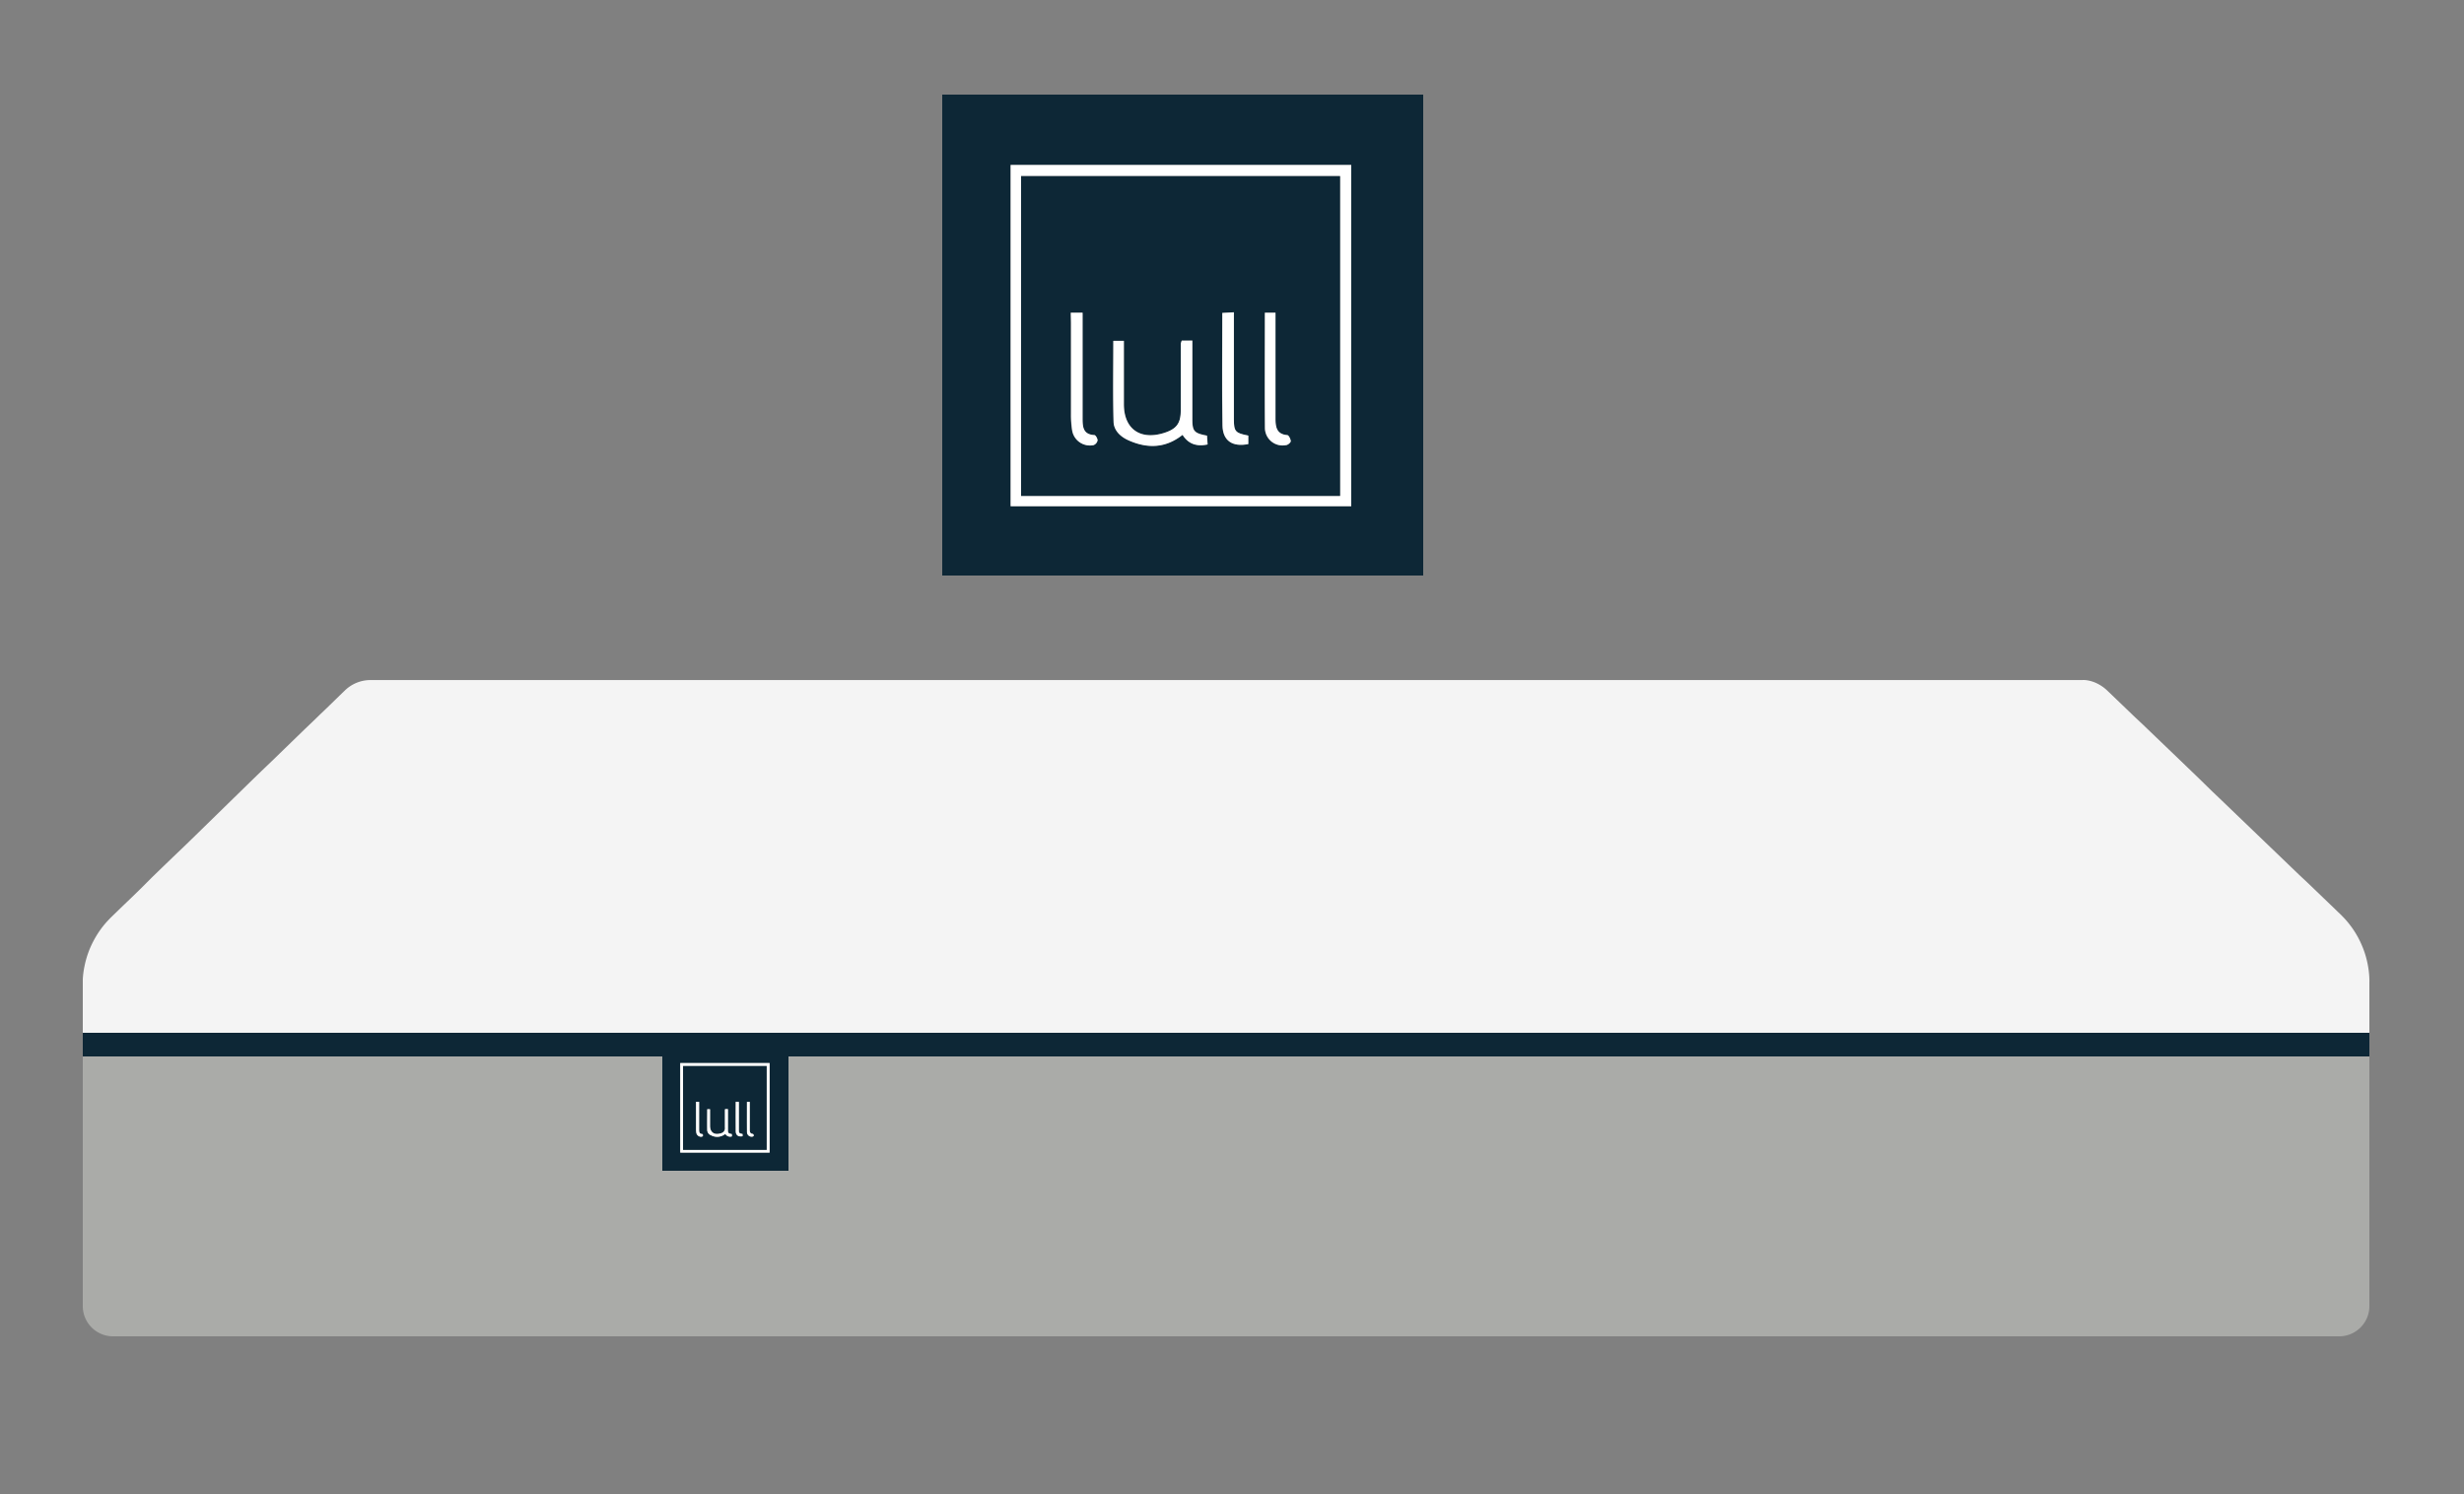 <?xml version="1.0" encoding="UTF-8"?> <svg xmlns="http://www.w3.org/2000/svg" viewBox="0 0 625 379"><rect x="0" y="0" width="625" height="379" fill="#808080" stroke="none"/><title>mattress</title><g id="faab4b69-a27a-4815-93fc-bb2123a53f88" data-name="Mobile Text"><path d="M601,249.2V272H21V249.81c0-.46,0-.93,0-1.39a21.92,21.92,0,0,1,.4-3.14A23.59,23.59,0,0,1,24.1,238a22.38,22.38,0,0,1,1.61-2.48,23.22,23.22,0,0,1,2-2.34c.17-.19.35-.37.54-.55l1.41-1.37,1.58-1.53,2-1.91,2.26-2.2,3-3h0l2.63-2.55L44,217.31l3-2.87,2.57-2.5L63.84,198l2.57-2.49,3-2.87,2.5-2.43,0,0L77.28,185l2-1.91,1.69-1.64,2-1.91,2.26-2.2,2.13-2.07.08-.07a9.28,9.28,0,0,1,6.42-2.68H528.08a6.06,6.06,0,0,1,.85,0,8.76,8.76,0,0,1,3,.86,10.29,10.29,0,0,1,2.62,1.84l4.79,4.6,2.25,2.16,2,1.87,1.12,1.08,1.95,1.87,2.25,2.16,2.33,2.23h0l3.71,3.57h0l3,2.89h0l3.07,3,2.18,2.08,4.07,3.91,8.62,8.28,1.62,1.55,2.67,2.57,3.07,2.95,2,1.87h0l5.86,5.63,1.95,1.88.6.57c.17.17.35.34.5.51a20.65,20.65,0,0,1,1.76,2,23.08,23.08,0,0,1,3.06,5.11,23.27,23.27,0,0,1,1.72,5.79,21.85,21.85,0,0,1,.31,3.53C601,249,601,249.09,601,249.2Z" fill="#f4f4f4"></path><path d="M21,265.46h580a0,0,0,0,1,0,0v65.87a7.67,7.67,0,0,1-7.67,7.67H28.62A7.67,7.67,0,0,1,21,331.33V265.46a0,0,0,0,1,0,0Z" fill="#aaaba8"></path><path d="M361,146H239V24H361Zm-18.26-17.59V41.85H256.35v86.56Z" fill="#0d2736"></path><path d="M342.74,128.41H256.35V41.85h86.39Zm-2.84-2.61V44.69H259V125.8Z" fill="#fff"></path><path d="M339.9,125.8H259V44.69H339.9ZM299.75,86.42a5.28,5.28,0,0,0-.21.75q0,8.46,0,16.92c0,3.27-1.08,4.71-4.24,5.71-6.07,1.91-10.2-1-10.2-7.29V86.45h-2.67c0,6.86-.12,13.67.06,20.48.06,2.28,1.79,3.86,3.86,4.77,4.76,2.1,9.35,2,13.64-1.42,1.5,2.34,3.58,3,6.35,2.44l-.15-2.23c-3.26-.62-3.7-1.12-3.72-4.11,0-3.33,0-6.67,0-10v-10Zm-28.14-7.08v2.44c0,7.78,0,15.56,0,23.34a24.8,24.8,0,0,0,.29,4,4.56,4.56,0,0,0,5.44,3.76,1.65,1.65,0,0,0,1-1.17c0-.46-.49-1.36-.8-1.37-3-.15-3-2.27-3-4.41q0-11.91,0-23.83v-2.8Zm45,31.16c-3.29-.64-3.65-1-3.66-4.11q0-12.24,0-24.5V79.22l-2.93.17c0,9.68-.12,19.11.05,28.54.07,3.91,2.55,5.51,6.54,4.72Zm4.21-31.16c0,9.91-.06,19.56,0,29.21a4.47,4.47,0,0,0,5.35,4.38c.46-.06,1.2-.68,1.19-1,0-.54-.52-1.51-.87-1.53-2.77-.23-3-2.1-3-4.23V79.34Z" fill="#0d2736"></path><path d="M299.75,86.42h2.68v10c0,3.34,0,6.68,0,10,0,3,.46,3.49,3.72,4.11l.15,2.23c-2.77.59-4.85-.1-6.35-2.44-4.29,3.41-8.88,3.52-13.64,1.42-2.07-.91-3.8-2.49-3.86-4.77-.18-6.81-.06-13.62-.06-20.48h2.67v16.06c0,6.25,4.13,9.2,10.2,7.29,3.16-1,4.23-2.44,4.24-5.71q0-8.46,0-16.92A5.28,5.28,0,0,1,299.75,86.42Z" fill="#fff"></path><path d="M271.61,79.34h3v2.8q0,11.91,0,23.83c0,2.14,0,4.26,3,4.41.31,0,.84.91.8,1.37a1.65,1.65,0,0,1-1,1.17,4.56,4.56,0,0,1-5.44-3.76,24.8,24.8,0,0,1-.29-4c0-7.78,0-15.56,0-23.34Z" fill="#fff"></path><path d="M316.64,110.5v2.15c-4,.79-6.47-.81-6.54-4.72-.17-9.43-.05-18.86-.05-28.54l2.93-.17v2.67q0,12.26,0,24.5C313,109.46,313.35,109.86,316.64,110.5Z" fill="#fff"></path><path d="M320.85,79.34h2.69v26.81c0,2.13.25,4,3,4.23.35,0,.85,1,.87,1.53,0,.34-.73,1-1.19,1a4.47,4.47,0,0,1-5.35-4.38C320.79,98.9,320.85,89.25,320.85,79.34Z" fill="#fff"></path><path d="M200,297H168V265h32Zm-4.79-4.61V269.68H172.55v22.71Z" fill="#0d2736"></path><path d="M195.21,292.39H172.55V269.68h22.66Zm-.74-.69V270.43H173.26V291.7Z" fill="#fff"></path><path d="M194.47,291.7H173.26V270.43h21.21Zm-10.54-10.33a1.32,1.32,0,0,0-.05.2c0,1.48,0,3,0,4.44a1.32,1.32,0,0,1-1.11,1.49c-1.59.51-2.68-.27-2.68-1.91v-4.21h-.7c0,1.8,0,3.59,0,5.37a1.47,1.47,0,0,0,1,1.25,3.24,3.24,0,0,0,3.58-.37,1.42,1.42,0,0,0,1.66.64l0-.58c-.85-.17-1-.3-1-1.08s0-1.75,0-2.63v-2.61Zm-7.38-1.85v.63q0,3.08,0,6.13a6.29,6.29,0,0,0,.07,1.06,1.2,1.2,0,0,0,1.43,1,.43.43,0,0,0,.27-.3c0-.12-.13-.36-.21-.36-.79,0-.79-.6-.79-1.16v-7Zm11.81,8.17c-.86-.17-1-.28-1-1.08v-7.13l-.77,0c0,2.54,0,5,0,7.48,0,1,.67,1.45,1.71,1.24Zm1.11-8.17c0,2.59,0,5.13,0,7.66a1.17,1.17,0,0,0,1.4,1.15c.12,0,.32-.18.31-.27s-.13-.4-.22-.4c-.73-.06-.8-.55-.8-1.11,0-2.12,0-4.24,0-6.36v-.67Z" fill="#0d2736"></path><path d="M183.93,281.37h.71V284c0,.88,0,1.75,0,2.63s.12.91,1,1.08l0,.58a1.42,1.42,0,0,1-1.66-.64,3.24,3.24,0,0,1-3.58.37,1.47,1.47,0,0,1-1-1.25c-.05-1.78,0-3.57,0-5.37h.7v4.21c0,1.64,1.09,2.42,2.68,1.91a1.32,1.32,0,0,0,1.11-1.49c0-1.48,0-3,0-4.44A1.32,1.32,0,0,1,183.93,281.37Z" fill="#fff"></path><path d="M176.55,279.52h.78v7c0,.56,0,1.12.79,1.16.08,0,.22.24.21.36a.43.43,0,0,1-.27.3,1.2,1.2,0,0,1-1.43-1,6.29,6.29,0,0,1-.07-1.06q0-3.06,0-6.13Z" fill="#fff"></path><path d="M188.36,287.69v.56c-1,.21-1.69-.21-1.71-1.24-.05-2.47,0-4.94,0-7.48l.77,0v7.13C187.41,287.41,187.5,287.52,188.36,287.69Z" fill="#fff"></path><path d="M189.47,279.52h.7v.67c0,2.12,0,4.24,0,6.36,0,.56.07,1.05.8,1.11.09,0,.22.26.22.4s-.19.25-.31.27a1.17,1.17,0,0,1-1.4-1.15C189.45,284.65,189.47,282.11,189.47,279.52Z" fill="#fff"></path><rect x="21" y="262" width="580" height="6" fill="#0d2736"></rect></g></svg> 